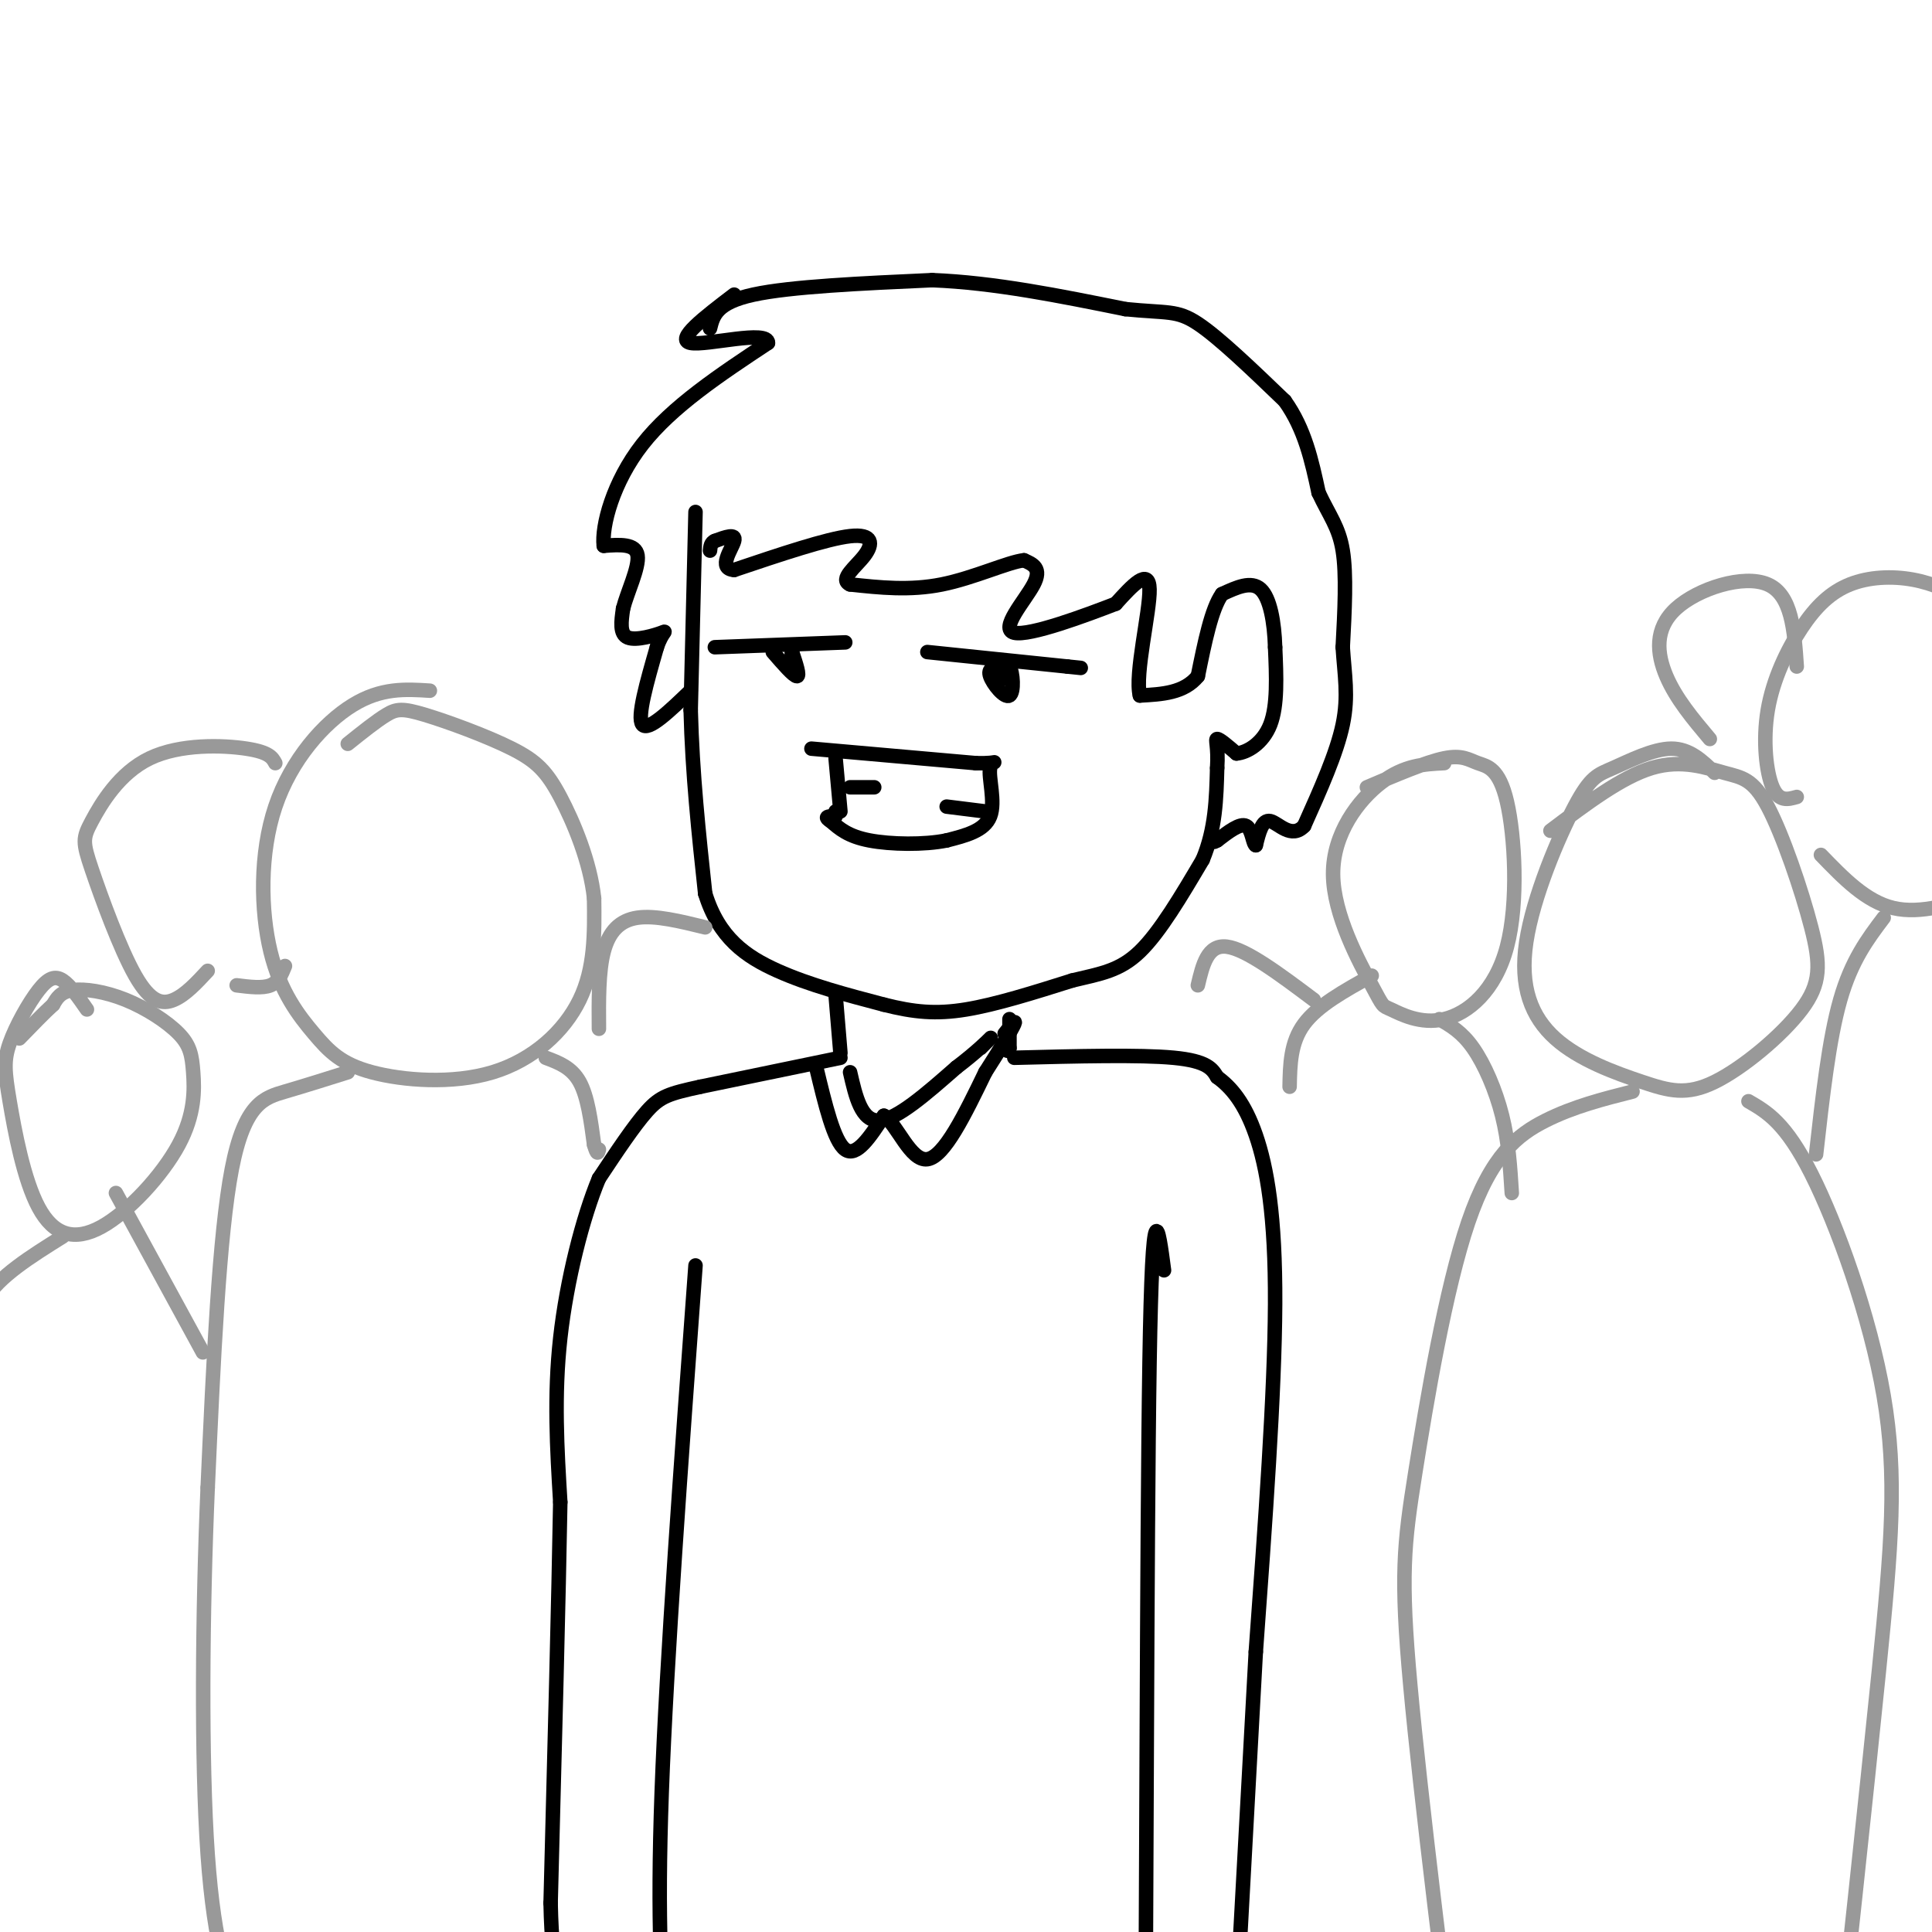 <svg viewBox='0 0 400 400' version='1.1' xmlns='http://www.w3.org/2000/svg' xmlns:xlink='http://www.w3.org/1999/xlink'><g fill='none' stroke='rgb(0,0,0)' stroke-width='3' stroke-linecap='round' stroke-linejoin='round'><path d='M144,106c0.000,0.000 -1.000,41.000 -1,41'/><path d='M143,147c0.333,13.167 1.667,25.583 3,38'/><path d='M146,185c2.822,9.156 8.378,13.044 15,16c6.622,2.956 14.311,4.978 22,7'/><path d='M183,208c6.222,1.578 10.778,2.022 17,1c6.222,-1.022 14.111,-3.511 22,-6'/><path d='M222,203c5.956,-1.422 9.844,-1.978 14,-6c4.156,-4.022 8.578,-11.511 13,-19'/><path d='M249,178c2.667,-6.333 2.833,-12.667 3,-19'/><path d='M252,159c0.289,-4.422 -0.489,-5.978 0,-6c0.489,-0.022 2.244,1.489 4,3'/><path d='M256,156c2.133,-0.156 5.467,-2.044 7,-6c1.533,-3.956 1.267,-9.978 1,-16'/><path d='M264,134c-0.156,-5.200 -1.044,-10.200 -3,-12c-1.956,-1.800 -4.978,-0.400 -8,1'/><path d='M253,123c-2.167,3.000 -3.583,10.000 -5,17'/><path d='M248,140c-2.833,3.500 -7.417,3.750 -12,4'/><path d='M236,144c-1.111,-4.400 2.111,-17.400 2,-22c-0.111,-4.600 -3.556,-0.800 -7,3'/><path d='M231,125c-6.095,2.357 -17.833,6.750 -21,6c-3.167,-0.750 2.238,-6.643 4,-10c1.762,-3.357 -0.119,-4.179 -2,-5'/><path d='M212,116c-3.244,0.333 -10.356,3.667 -17,5c-6.644,1.333 -12.822,0.667 -19,0'/><path d='M176,121c-2.369,-1.036 1.208,-3.625 3,-6c1.792,-2.375 1.798,-4.536 -3,-4c-4.798,0.536 -14.399,3.768 -24,7'/><path d='M152,118c-3.556,-0.244 -0.444,-4.356 0,-6c0.444,-1.644 -1.778,-0.822 -4,0'/><path d='M148,112c-0.833,0.333 -0.917,1.167 -1,2'/><path d='M143,143c-4.417,4.250 -8.833,8.500 -10,7c-1.167,-1.500 0.917,-8.750 3,-16'/><path d='M136,134c1.095,-3.286 2.333,-3.500 1,-3c-1.333,0.500 -5.238,1.714 -7,1c-1.762,-0.714 -1.381,-3.357 -1,-6'/><path d='M129,126c0.822,-3.289 3.378,-8.511 3,-11c-0.378,-2.489 -3.689,-2.244 -7,-2'/><path d='M125,113c-0.467,-4.044 1.867,-13.156 8,-21c6.133,-7.844 16.067,-14.422 26,-21'/><path d='M159,71c0.089,-2.822 -12.689,0.622 -16,0c-3.311,-0.622 2.844,-5.311 9,-10'/><path d='M147,68c0.667,-2.667 1.333,-5.333 9,-7c7.667,-1.667 22.333,-2.333 37,-3'/><path d='M193,58c12.833,0.500 26.417,3.250 40,6'/><path d='M233,64c8.756,0.889 10.644,0.111 15,3c4.356,2.889 11.178,9.444 18,16'/><path d='M266,83c4.167,5.833 5.583,12.417 7,19'/><path d='M273,102c2.200,4.733 4.200,7.067 5,12c0.800,4.933 0.400,12.467 0,20'/><path d='M278,134c0.356,5.733 1.244,10.067 0,16c-1.244,5.933 -4.622,13.467 -8,21'/><path d='M270,171c-2.667,2.822 -5.333,-0.622 -7,-1c-1.667,-0.378 -2.333,2.311 -3,5'/><path d='M260,175c-0.644,-0.244 -0.756,-3.356 -2,-4c-1.244,-0.644 -3.622,1.178 -6,3'/><path d='M252,174c-1.000,0.500 -0.500,0.250 0,0'/><path d='M148,134c0.000,0.000 27.000,-1.000 27,-1'/><path d='M192,135c0.000,0.000 29.000,3.000 29,3'/><path d='M221,138c4.833,0.500 2.417,0.250 0,0'/><path d='M207,138c-1.280,0.196 -2.560,0.393 -2,2c0.560,1.607 2.958,4.625 4,4c1.042,-0.625 0.726,-4.893 0,-6c-0.726,-1.107 -1.863,0.946 -3,3'/><path d='M206,141c0.000,0.333 1.500,-0.333 3,-1'/><path d='M160,135c2.167,2.500 4.333,5.000 5,5c0.667,0.000 -0.167,-2.500 -1,-5'/><path d='M164,135c-0.167,-0.167 -0.083,1.917 0,4'/><path d='M168,155c0.000,0.000 34.000,3.000 34,3'/><path d='M202,158c5.833,0.155 3.417,-0.958 3,1c-0.417,1.958 1.167,6.988 0,10c-1.167,3.012 -5.083,4.006 -9,5'/><path d='M196,174c-4.600,0.956 -11.600,0.844 -16,0c-4.400,-0.844 -6.200,-2.422 -8,-4'/><path d='M172,170c-1.333,-0.833 -0.667,-0.917 0,-1'/><path d='M204,168c0.000,0.000 -8.000,-1.000 -8,-1'/><path d='M173,157c0.000,0.000 1.000,11.000 1,11'/><path d='M173,169c0.000,0.000 0.000,-1.000 0,-1'/><path d='M176,163c0.000,0.000 5.000,0.000 5,0'/><path d='M173,206c0.000,0.000 1.000,12.000 1,12'/><path d='M209,211c0.000,0.000 0.000,6.000 0,6'/><path d='M209,217c-0.167,1.000 -0.583,0.500 -1,0'/><path d='M174,219c0.000,0.000 -29.000,6.000 -29,6'/><path d='M145,225c-6.511,1.422 -8.289,1.978 -11,5c-2.711,3.022 -6.356,8.511 -10,14'/><path d='M124,244c-3.333,8.000 -6.667,21.000 -8,33c-1.333,12.000 -0.667,23.000 0,34'/><path d='M116,311c-0.333,19.500 -1.167,51.250 -2,83'/><path d='M114,394c0.333,16.167 2.167,15.083 4,14'/><path d='M210,219c13.000,-0.333 26.000,-0.667 33,0c7.000,0.667 8.000,2.333 9,4'/><path d='M252,223c2.917,2.107 5.708,5.375 8,12c2.292,6.625 4.083,16.607 4,35c-0.083,18.393 -2.042,45.196 -4,72'/><path d='M260,342c-1.333,24.167 -2.667,48.583 -4,73'/><path d='M241,263c-1.200,-9.133 -2.400,-18.267 -3,19c-0.600,37.267 -0.600,120.933 -1,154c-0.400,33.067 -1.200,15.533 -2,-2'/><path d='M144,262c-3.000,40.833 -6.000,81.667 -7,109c-1.000,27.333 0.000,41.167 1,55'/><path d='M138,426c0.167,9.333 0.083,5.167 0,1'/><path d='M176,222c1.167,5.083 2.333,10.167 6,10c3.667,-0.167 9.833,-5.583 16,-11'/><path d='M198,221c4.133,-3.133 6.467,-5.467 7,-6c0.533,-0.533 -0.733,0.733 -2,2'/><path d='M169,221c1.833,7.667 3.667,15.333 6,17c2.333,1.667 5.167,-2.667 8,-7'/><path d='M183,231c2.711,1.711 5.489,9.489 9,9c3.511,-0.489 7.756,-9.244 12,-18'/><path d='M204,222c3.289,-5.111 5.511,-8.889 6,-10c0.489,-1.111 -0.756,0.444 -2,2'/></g>
<g fill='none' stroke='rgb(153,153,153)' stroke-width='3' stroke-linecap='round' stroke-linejoin='round'><path d='M89,143c-5.040,-0.322 -10.079,-0.645 -16,3c-5.921,3.645 -12.722,11.257 -16,21c-3.278,9.743 -3.032,21.618 -1,30c2.032,8.382 5.851,13.271 9,17c3.149,3.729 5.628,6.299 12,8c6.372,1.701 16.639,2.535 25,0c8.361,-2.535 14.818,-8.439 18,-15c3.182,-6.561 3.091,-13.781 3,-21'/><path d='M123,186c-0.779,-7.507 -4.228,-15.774 -7,-21c-2.772,-5.226 -4.867,-7.411 -10,-10c-5.133,-2.589 -13.305,-5.582 -18,-7c-4.695,-1.418 -5.913,-1.262 -8,0c-2.087,1.262 -5.044,3.631 -8,6'/><path d='M72,222c-4.378,1.378 -8.756,2.756 -13,4c-4.244,1.244 -8.356,2.356 -11,16c-2.644,13.644 -3.822,39.822 -5,66'/><path d='M43,308c-1.107,25.583 -1.375,56.542 0,76c1.375,19.458 4.393,27.417 7,32c2.607,4.583 4.804,5.792 7,7'/><path d='M113,219c2.667,1.000 5.333,2.000 7,5c1.667,3.000 2.333,8.000 3,13'/><path d='M123,237c0.667,2.333 0.833,1.667 1,1'/><path d='M355,160c-2.602,-2.512 -5.204,-5.025 -9,-5c-3.796,0.025 -8.785,2.586 -12,4c-3.215,1.414 -4.655,1.680 -8,8c-3.345,6.320 -8.595,18.695 -10,28c-1.405,9.305 1.035,15.540 6,20c4.965,4.460 12.455,7.146 18,9c5.545,1.854 9.144,2.875 15,0c5.856,-2.875 13.967,-9.645 18,-15c4.033,-5.355 3.987,-9.294 2,-17c-1.987,-7.706 -5.914,-19.179 -9,-25c-3.086,-5.821 -5.331,-5.990 -9,-7c-3.669,-1.010 -8.763,-2.860 -15,-1c-6.237,1.860 -13.619,7.430 -21,13'/><path d='M338,226c-6.102,1.545 -12.204,3.091 -18,6c-5.796,2.909 -11.285,7.182 -16,21c-4.715,13.818 -8.654,37.182 -11,52c-2.346,14.818 -3.099,21.091 -1,44c2.099,22.909 7.049,62.455 12,102'/><path d='M362,228c3.833,2.220 7.667,4.440 13,15c5.333,10.560 12.167,29.458 15,46c2.833,16.542 1.667,30.726 -1,57c-2.667,26.274 -6.833,64.637 -11,103'/><path d='M372,165c-1.846,0.520 -3.692,1.040 -5,-2c-1.308,-3.040 -2.077,-9.640 -1,-16c1.077,-6.360 4.000,-12.481 7,-17c3.000,-4.519 6.077,-7.435 10,-9c3.923,-1.565 8.691,-1.780 13,-1c4.309,0.780 8.160,2.556 12,5c3.840,2.444 7.669,5.555 9,9c1.331,3.445 0.166,7.222 -1,11'/><path d='M416,145c-0.500,2.333 -1.250,2.667 -2,3'/><path d='M377,177c4.667,4.833 9.333,9.667 15,11c5.667,1.333 12.333,-0.833 19,-3'/><path d='M390,190c-3.333,4.417 -6.667,8.833 -9,17c-2.333,8.167 -3.667,20.083 -5,32'/><path d='M299,158c-4.135,0.205 -8.270,0.410 -13,4c-4.730,3.590 -10.054,10.566 -10,19c0.054,8.434 5.486,18.327 8,23c2.514,4.673 2.108,4.126 4,5c1.892,0.874 6.080,3.168 11,2c4.920,-1.168 10.573,-5.799 13,-15c2.427,-9.201 1.630,-22.971 0,-30c-1.630,-7.029 -4.093,-7.315 -6,-8c-1.907,-0.685 -3.259,-1.767 -7,-1c-3.741,0.767 -9.870,3.384 -16,6'/><path d='M284,202c-5.583,3.083 -11.167,6.167 -14,10c-2.833,3.833 -2.917,8.417 -3,13'/><path d='M298,211c2.333,1.333 4.667,2.667 7,6c2.333,3.333 4.667,8.667 6,14c1.333,5.333 1.667,10.667 2,16'/><path d='M18,209c-1.721,-2.483 -3.442,-4.965 -5,-6c-1.558,-1.035 -2.951,-0.621 -5,2c-2.049,2.621 -4.752,7.450 -6,11c-1.248,3.550 -1.041,5.820 0,12c1.041,6.180 2.917,16.270 6,22c3.083,5.730 7.373,7.099 13,4c5.627,-3.099 12.591,-10.664 16,-17c3.409,-6.336 3.261,-11.441 3,-15c-0.261,-3.559 -0.637,-5.573 -3,-8c-2.363,-2.427 -6.713,-5.269 -11,-7c-4.287,-1.731 -8.511,-2.352 -11,-2c-2.489,0.352 -3.245,1.676 -4,3'/><path d='M11,208c-1.833,1.667 -4.417,4.333 -7,7'/><path d='M24,247c0.000,0.000 18.000,33.000 18,33'/><path d='M13,256c-6.667,4.167 -13.333,8.333 -16,13c-2.667,4.667 -1.333,9.833 0,15'/><path d='M57,158c-0.619,-1.137 -1.239,-2.274 -6,-3c-4.761,-0.726 -13.665,-1.041 -20,2c-6.335,3.041 -10.101,9.439 -12,13c-1.899,3.561 -1.932,4.284 0,10c1.932,5.716 5.828,16.423 9,22c3.172,5.577 5.621,6.022 8,5c2.379,-1.022 4.690,-3.511 7,-6'/><path d='M49,204c2.667,0.333 5.333,0.667 7,0c1.667,-0.667 2.333,-2.333 3,-4'/><path d='M354,153c-3.500,-4.161 -7.000,-8.321 -9,-13c-2.000,-4.679 -2.500,-9.875 2,-14c4.500,-4.125 14.000,-7.179 19,-5c5.000,2.179 5.500,9.589 6,17'/><path d='M272,207c-7.000,-5.250 -14.000,-10.500 -18,-11c-4.000,-0.500 -5.000,3.750 -6,8'/><path d='M124,213c-0.044,-5.933 -0.089,-11.867 1,-16c1.089,-4.133 3.311,-6.467 7,-7c3.689,-0.533 8.844,0.733 14,2'/></g>
</svg>